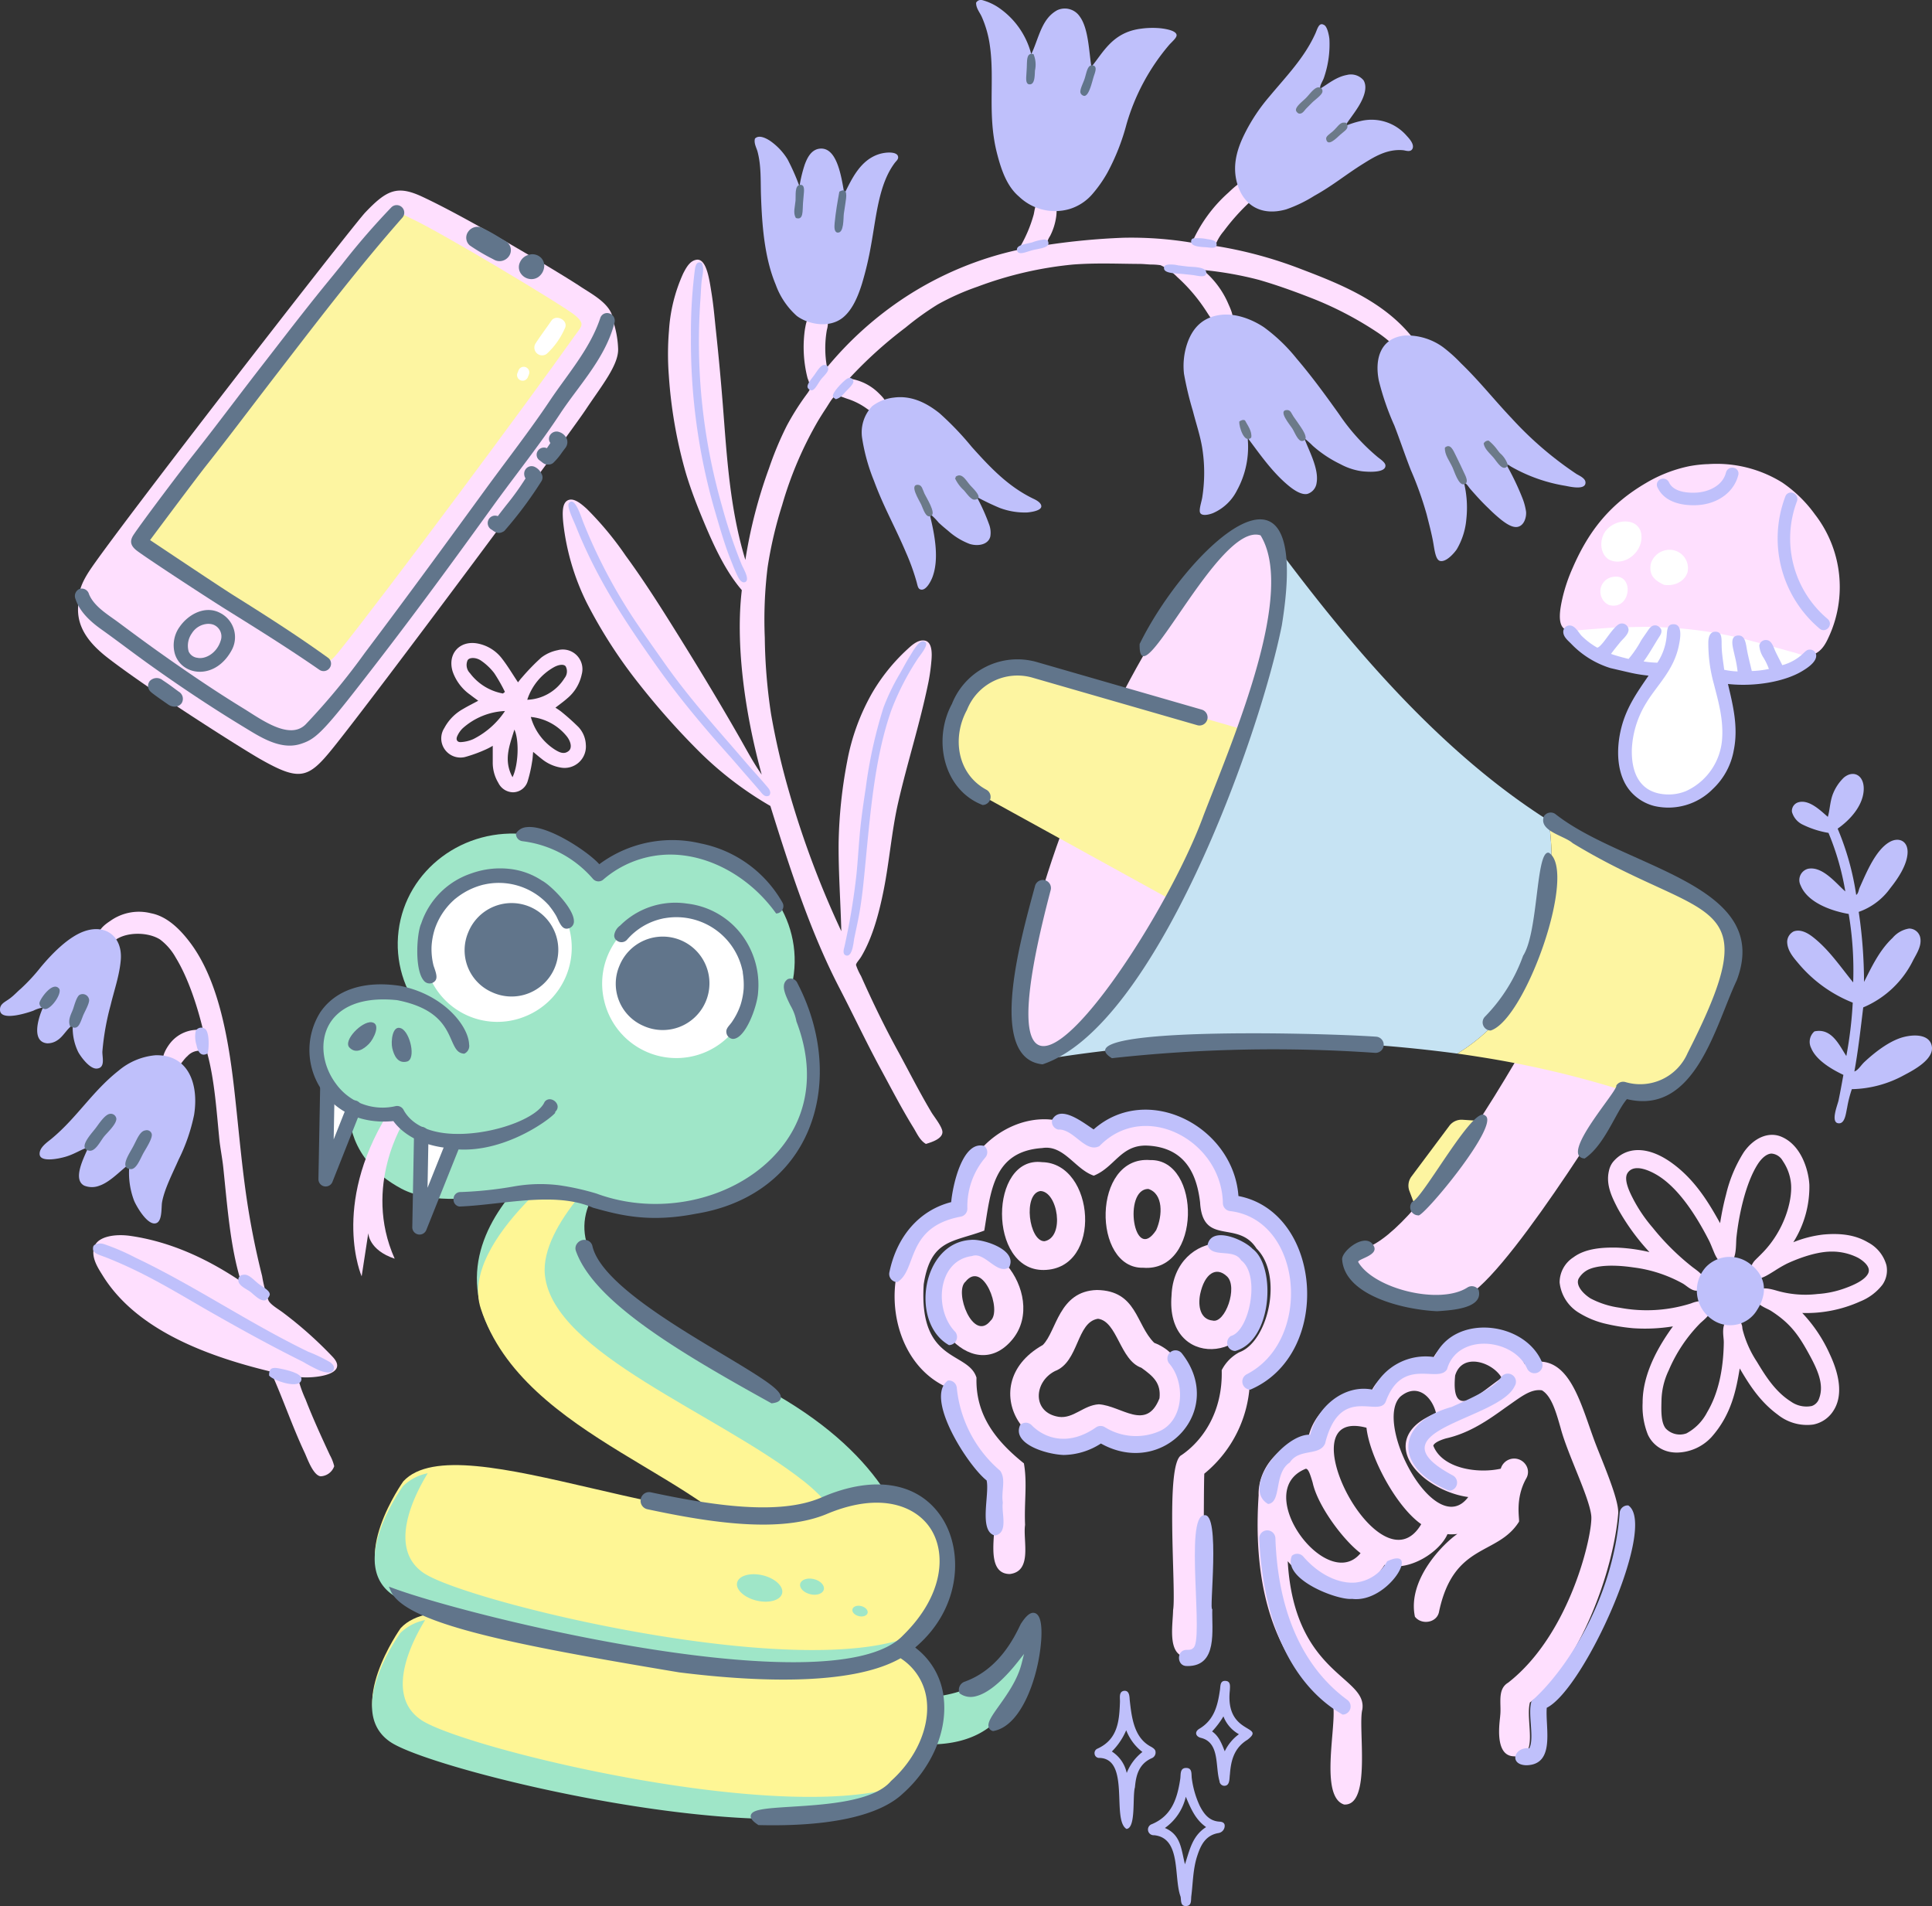 <?xml version="1.0" encoding="UTF-8"?> <svg xmlns="http://www.w3.org/2000/svg" xmlns:xlink="http://www.w3.org/1999/xlink" id="landing-help-animals" width="357.91" height="353.054" viewBox="0 0 357.91 353.054"><rect x="0" y="0" width="357.91" height="353.054" fill="#333333" stroke="none"/><defs><clipPath id="clip-path"><rect id="Rectangle_586" data-name="Rectangle 586" width="357.91" height="353.054" fill="none"></rect></clipPath></defs><g id="Group_756" data-name="Group 756" clip-path="url(#clip-path)"><path id="Path_4303" data-name="Path 4303" d="M108.28,209.781s-38.293,21.283-8.735,47.352c23.526,20.748,64.744,18.428,45.959,56.284s21.114-1.335,21.114-1.335,16.611-30.924-22.632-53.643c-25.2-14.588-49.9-27.715-26.061-45.346s-9.645-3.312-9.645-3.312" fill="#9fe6c8"></path><path id="Path_4304" data-name="Path 4304" d="M108.517,213.191S84.885,229.63,89.073,242.4c7.964,24.288,43.756,30.963,52.574,47.438,7.435,13.893,1.12,29.09.365,30.022s14.275.881,14.275.881,13.536-29.822-7.281-46.3C133,261.778,102.5,250.705,100.947,236.2c-1.013-9.46,13-21.479,13-21.479Z" fill="#fef695"></path><path id="Path_4305" data-name="Path 4305" d="M164.073,321.956s12.813,4,20.232-2.92c7.868-7.34,6.762-17.752,6.718-18.485-.133-2.2-2.366,8.852-12.034,12.326a24.478,24.478,0,0,1-17.569-.157Z" fill="#9fe6c8"></path><path id="Path_4306" data-name="Path 4306" d="M74.218,301.585s-10.551,14.82-1.8,20.706,79.649,22.978,94.722,8.834,4.654-33.957-15.657-25.172-66.937-15.591-77.268-4.368" fill="#fef695"></path><path id="Path_4307" data-name="Path 4307" d="M78.1,318.631c-6.927-4.569-1.8-14.561.651-18.548a9.074,9.074,0,0,0-4.579,2.39S63.639,316.928,72.4,322.715s79.664,22.725,94.711,8.958c.574-.53,1.091-1.057,1.6-1.589-20.861,8.87-82.485-6.1-90.615-11.453" fill="#9fe6c8"></path><path id="Path_4308" data-name="Path 4308" d="M74.713,274.386s-10.552,14.82-1.8,20.706,79.649,22.977,94.722,8.834,4.655-33.957-15.657-25.172-66.937-15.591-77.267-4.368" fill="#fef695"></path><path id="Path_4309" data-name="Path 4309" d="M144.9,295.1c-.275,1.29-2.375,1.921-4.685,1.386s-3.94-2.025-3.669-3.314c.281-1.308,2.378-1.92,4.676-1.4,2.308.534,3.959,2.024,3.678,3.332" fill="#9fe6c8"></path><path id="Path_4310" data-name="Path 4310" d="M152.624,294.4c-.172.784-1.287,1.189-2.5.9s-2.065-1.134-1.892-1.912,1.288-1.191,2.49-.908c1.213.267,2.066,1.134,1.9,1.915" fill="#9fe6c8"></path><path id="Path_4311" data-name="Path 4311" d="M160.734,298.743c-.115.521-.833.795-1.609.618s-1.324-.746-1.211-1.253c.1-.539.826-.806,1.607-.624s1.319.754,1.213,1.259" fill="#9fe6c8"></path><path id="Path_4312" data-name="Path 4312" d="M78.59,291.433c-6.928-4.569-1.8-14.561.65-18.548a9.074,9.074,0,0,0-4.579,2.39S64.133,289.73,72.9,295.517s79.664,22.725,94.711,8.958c.574-.53,1.091-1.057,1.6-1.589-20.861,8.87-82.485-6.1-90.614-11.453" fill="#9fe6c8"></path><path id="Path_4313" data-name="Path 4313" d="M64.754,206.111s-8.022-3.026-5.645-13.3c3.285-14.2,19.1-7.692,19.1-7.692s3.269-25.6,29-23.871c30.48,2.042,36.281,14.166,40.845,27.386,5.18,15.007-.5,30.925-20.13,34.772-15.953,3.127-19.917-4.587-33.033-2.445-5.8.946-14.842,2.259-20.557-.8-10.179-5.456-9.583-14.045-9.583-14.045" fill="#9fe6c8"></path><path id="Path_4314" data-name="Path 4314" d="M147.064,180.393c-1.414,11.325-12.112,19.314-23.893,17.842s-20.187-11.845-18.772-23.17,12.111-19.313,23.893-17.842,20.186,11.845,18.772,23.17" fill="#9fe6c8"></path><path id="Path_4315" data-name="Path 4315" d="M116.5,177.74c-1.414,11.325-12.112,19.314-23.893,17.842s-20.187-11.845-18.772-23.17S85.944,153.1,97.726,154.57s20.186,11.845,18.772,23.17" fill="#9fe6c8"></path><path id="Path_4316" data-name="Path 4316" d="M79.533,180.817a13.723,13.723,0,1,1,17.753,7.45,13.615,13.615,0,0,1-17.753-7.45" fill="#fff"></path><path id="Path_4317" data-name="Path 4317" d="M86.752,172.679a8.654,8.654,0,1,1,4.465,11.137,8.489,8.489,0,0,1-4.465-11.137" fill="#61758b"></path><path id="Path_4318" data-name="Path 4318" d="M121.81,168.988a13.723,13.723,0,1,1-9.84,16.549,13.615,13.615,0,0,1,9.84-16.549" fill="#fff"></path><path id="Path_4319" data-name="Path 4319" d="M114.753,178.89a8.654,8.654,0,1,1,4.465,11.137,8.489,8.489,0,0,1-4.465-11.137" fill="#61758b"></path><path id="Path_4320" data-name="Path 4320" d="M74.973,207.512s-7.895,12.114-1.857,25.633c-4.837-1.612-4.888-4.736-4.888-4.736l-1.23,8s-5.7-12.909,4.75-29.974c.041-.33,3.225,1.075,3.225,1.075" fill="#fedffe"></path><path id="Path_4321" data-name="Path 4321" d="M60.658,201.15l-.323,17.273L65.6,205.159" fill="#fff"></path><path id="Path_4322" data-name="Path 4322" d="M60.169,219.757c-.033,0-.066-.009-.1-.016a1.345,1.345,0,0,1-1.079-1.343l.324-17.273a1.343,1.343,0,0,1,2.686.05l-.185,9.873,2.535-6.384a1.344,1.344,0,1,1,2.5.991l-5.265,13.264a1.344,1.344,0,0,1-1.415.838" fill="#61758b"></path><path id="Path_4323" data-name="Path 4323" d="M78.044,210.055l-.323,17.273L84.1,211.4" fill="#fff"></path><path id="Path_4324" data-name="Path 4324" d="M77.555,228.662a.852.852,0,0,1-.1-.017,1.343,1.343,0,0,1-1.077-1.342L76.7,210.03a1.343,1.343,0,0,1,2.686.05l-.185,9.932L82.85,210.9a1.344,1.344,0,0,1,2.5,1l-6.377,15.932a1.344,1.344,0,0,1-1.413.834" fill="#61758b"></path><path id="Path_4325" data-name="Path 4325" d="M68.339,193.362c.911-.917,2.3-3.791.5-4.015s-5.347,3.41-4.1,4.69,2.689.242,3.6-.675" fill="#61758b"></path><path id="Path_4326" data-name="Path 4326" d="M72.673,194.174c-.3-1.258.016-4.434,1.668-3.686s2.78,5.7,1.048,6.142-2.419-1.2-2.716-2.456" fill="#61758b"></path><path id="Path_4327" data-name="Path 4327" d="M135.637,189.235c-.123.18-.269.359-.416.54-.4.482-.737.9-.66,1.449a1.342,1.342,0,0,0,1.171,1.209h.017c2.383.039,4.586-6.205,4.694-8.669a15.443,15.443,0,0,0-1.9-8.872l-.006-.009a14.777,14.777,0,0,0-11.142-7.5l-.234-.031a14.464,14.464,0,0,0-12.292,4.1,2.622,2.622,0,0,0-1.087,1.816,1.121,1.121,0,0,0,.458.926,1.383,1.383,0,0,0,1.919-.133,12.034,12.034,0,0,1,6.528-3.9l.346-.079,0,.012a12.525,12.525,0,0,1,14.488,9.566l.093.4-.029.007.032.152-.01,0a14,14,0,0,1,.159,2.922,13.144,13.144,0,0,1-.562,2.94,12.549,12.549,0,0,1-1.571,3.151" fill="#61758b"></path><path id="Path_4328" data-name="Path 4328" d="M192.873,304.018c.228-3.1-.146-4.919-1.148-5.229-.755-.252-1.591.393-2.632,2.032-1.191,2.482-4.033,8.39-10.4,10.677a1.605,1.605,0,0,0-.966,2.048l.037.105.094.065a3.45,3.45,0,0,0,2.8.5c2.978-.64,6.219-4.276,7.885-6.387l1.165-1.476-.464,1.823c-.76,2.988-2.642,5.634-4.156,7.76-1.277,1.795-2.2,3.093-1.939,3.969a1.058,1.058,0,0,0,.7.7l.092.038.1-.017c5.313-.939,8.359-10.275,8.825-16.6" fill="#61758b"></path><path id="Path_4329" data-name="Path 4329" d="M169.91,305.46l-.362-.3.353-.31c8.118-7.136,8.505-17.424,4.747-23.483-4.221-6.8-12.637-8.293-22.5-3.984-7.861,3.4-20.349,1.426-31.528-.957a1.558,1.558,0,0,0-1.2.187,1.629,1.629,0,0,0-.717,1.038,1.6,1.6,0,0,0,1.231,1.9c11.678,2.495,24.79,4.536,33.474.777,9.948-4.079,16.308-1.251,18.945,2.755,2.959,4.492,2.551,12.356-5.031,19.8-12.4,13.154-79.43-3.153-94.519-8.715l-.766-.283.324.75c2.662,6.163,23.257,10.064,52.06,14.9l1.406.235h.01c13.492,1.685,31.5,2.615,40.783-2.5l.219-.122.205.144a10.661,10.661,0,0,1,4.659,7.862c.486,4.968-2.042,10.6-6.6,14.7l-.055.056c-3.219,3.792-12.029,4.345-18.462,4.747-4.857.3-7.2.5-7.486,1.554-.144.536.267,1.089,1.331,1.792l.083.056.1,0c13.06.313,22.277-1.711,26.655-5.852,5.3-4.724,8.2-11.416,7.583-17.473a13.392,13.392,0,0,0-4.942-9.274" fill="#61758b"></path><path id="Path_4330" data-name="Path 4330" d="M133.891,250.865c-9.6-5.74-22.748-13.6-24.161-20.136l-.027-.093a1.476,1.476,0,0,0-1.155-.958c-.034-.007-.067-.012-.1-.016a1.678,1.678,0,0,0-1.514.64,1.466,1.466,0,0,0-.215,1.494c3.381,9.353,19.01,18.622,36.11,28.085l.1.055.113-.014c.619-.077,1.457-.257,1.6-.929.292-1.381-2.716-3.325-10.75-8.128" fill="#61758b"></path><path id="Path_4331" data-name="Path 4331" d="M96.772,155.811a20.518,20.518,0,0,1,13.071,6.976,1.357,1.357,0,0,0,1.884.163,19,19,0,0,1,14.9-4.5l.109.014c6.492.845,12.85,4.855,17.044,10.738a1.327,1.327,0,0,0,1.108-.616,1.3,1.3,0,0,0,.066-1.4,22.431,22.431,0,0,0-15.128-10.953,22.665,22.665,0,0,0-18.516,3.632l-.283.213-.246-.256c-2.149-2.247-9.372-7.067-13.219-6.611a2.51,2.51,0,0,0-1.971,1.169,1.352,1.352,0,0,0,1.18,1.428" fill="#61758b"></path><path id="Path_4332" data-name="Path 4332" d="M80.057,182.077c1.113-.493.889-1.411.382-2.862l-.119-.343a12.549,12.549,0,0,1-.371-3.6,13.271,13.271,0,0,1,.587-3.159,12.681,12.681,0,0,1,3.494-5.359l.32-.292.008.011a13.277,13.277,0,0,1,5.2-2.61l.052-.007a12.419,12.419,0,0,1,11.875,3.626l.242.251-.012.013a14.523,14.523,0,0,1,1.337,1.927c.087.173.158.323.23.478.64,1.374,1.114,2.179,2.229,1.751a1.31,1.31,0,0,0,.809-1.237c.044-2.372-4.241-6.654-5.871-7.525l-.035-.02a13.515,13.515,0,0,0-5.888-2.162,15.768,15.768,0,0,0-7.214.822,14.678,14.678,0,0,0-9.287,9.3c-.808,1.677-1.273,8.473.466,10.531a1.36,1.36,0,0,0,1.567.464" fill="#61758b"></path><path id="Path_4333" data-name="Path 4333" d="M82.593,212.614c9.651,1.912,19.313-5.246,20.282-6.509l-.065-.084.2-.247a1.157,1.157,0,0,0,.209-1.211A1.59,1.59,0,0,0,102,203.62h-.008a1.162,1.162,0,0,0-1.119.507c-1.164,2.728-8.014,5.51-14.612,5.87-5.634.311-9.693-1.223-11.446-4.311a1.368,1.368,0,0,0-1.48-.813,10.645,10.645,0,0,1-11.141-4.19c-2.516-3.4-3-7.8-1.21-10.938,1.162-2.039,4.342-5.333,12.587-4.489,7.454,1.462,8.975,4.917,10.086,7.44.684,1.555,1.11,2.393,2.346,2.475a1.566,1.566,0,0,0,.9-1.725c-.126-3.44-4.77-9.283-12.84-10.846-6.676-1-11.939.761-14.752,4.937a13.144,13.144,0,0,0-.1,13.748c2.69,4.566,7.589,6.9,13.442,6.389l.22-.018.133.175c1.129,1.48,3.873,4.069,9.555,4.779h0Z" fill="#61758b"></path><path id="Path_4334" data-name="Path 4334" d="M143.08,214.433c-7.956,8.066-21.357,10.8-32.58,6.646a47.07,47.07,0,0,0-6.943-1.542,28.013,28.013,0,0,0-8.135.183A71,71,0,0,1,85.308,220.8a1.249,1.249,0,0,0-1.281,1.265,1.265,1.265,0,0,0,1.1,1.419h0c2.24-.09,4.547-.346,6.988-.618,6.205-.689,12.621-1.4,17.746.836,4.777,1.325,10.249,2.845,19.071,1.114,9.215-1.484,16.344-6.4,20.086-13.85,4.224-8.4,3.737-19.2-1.3-28.875a1.362,1.362,0,0,0-1.79-.722c-1.32.919-.625,2.6.509,4.879a8.953,8.953,0,0,1,1.105,2.957c3.688,9.608,2.1,18.563-4.462,25.222" fill="#61758b"></path><path id="Path_4335" data-name="Path 4335" d="M55.144,255.006a23.311,23.311,0,0,0,1.469,4.215c1.3,3.368,2.879,6.815,4.5,10.306a8.055,8.055,0,0,1,.8,2.053,2.784,2.784,0,0,1-2.521,1.871c-1.392-.176-2.474-3.354-2.942-4.35-2.353-5.009-4.066-10.156-6.292-15.045-12.945-3.124-25.176-8.165-31.146-17.814-.849-1.372-2.3-3.5-1.48-5.454.745-1.788,3.836-2.266,6.6-1.87,8.273,1.186,15.251,4.906,20.5,8.43-1.975-6.409-2.5-13.747-3.267-21.076-.188-1.795-.57-3.61-.745-5.387-.536-5.475-.894-10.953-2.255-15.913a3,3,0,0,0-3.647.656c-.856.7-1.575,2.3-2.566,2.363a2.058,2.058,0,0,1-1.961-1.54c-.13-1.066.739-2.5,1.418-3.334a6.514,6.514,0,0,1,6.022-2.293c-1.051-4.365-2.733-9.623-5.077-13.451a10.748,10.748,0,0,0-2.909-3.358c-2.319-1.467-6.537-1.439-8.564.33-1.217-.392-2,.634-2.832-.136-.516-1.714,1.087-2.911,2.188-3.634a9.115,9.115,0,0,1,7.549-1.412c3.139.6,5.567,3.238,7.178,5.357,5.123,6.734,7.055,17.061,8.182,26.844.77,6.677,1.34,13.726,2.331,20.5a145.408,145.408,0,0,0,2.881,14.487,25.079,25.079,0,0,0,1.191,4.561c.455.837,1.9,1.6,2.875,2.366a73.085,73.085,0,0,1,9.006,8.052c3.381,3.592-4.5,4.09-6.492,3.68" fill="#fedffe" fill-rule="evenodd"></path><path id="Path_4336" data-name="Path 4336" d="M13.485,189.852c-1.075.673-1.741,2.129-2.856,2.831a3.2,3.2,0,0,1-1.907.567c-2.851-.286-1.779-4.39-.755-6.624a6.036,6.036,0,0,0-1.785.579c-.8.3-6.014,2.067-6.177-.07-.09-1.176.9-1.51,1.808-2.184.8-.594,1.356-1.232,2.019-1.795a34.644,34.644,0,0,0,3.7-3.99c1.985-2.384,5.236-5.825,8.412-6.775,3.949-1.182,6.762,1.346,6.431,5.411-.233,2.848-1.228,5.642-1.878,8.362a47.639,47.639,0,0,0-1.533,8.642c-.017,1.1.575,3-1.027,3.122-1.3.1-2.937-2.141-3.433-3.035a10.155,10.155,0,0,1-1.023-5.041" fill="#bfc0fb" fill-rule="evenodd"></path><path id="Path_4337" data-name="Path 4337" d="M23.975,215.794c-.277-.062-.786.421-1.182.757-1.169.994-2.754,2.515-4.362,3.064a3.817,3.817,0,0,1-2.843-.012c-2.254-1.2.092-5.4.773-7.1-1.287.376-2.422,1.206-4.115,1.726-1.159.357-4.828,1.172-4.906-.448-.06-1.246,1.412-2.2,2.242-2.887,4.728-3.935,7.487-8.712,12.406-12.594a12.272,12.272,0,0,1,6.815-2.84c6.029-.161,8.08,5.238,7.153,11.043a33.648,33.648,0,0,1-2.859,8.273c-1.152,2.615-2.628,5.454-3.071,7.881-.186,1.023.116,3.864-1.351,3.958-1.525.1-3.38-3.16-3.822-4.183a14.466,14.466,0,0,1-.878-6.635" fill="#bfc0fb" fill-rule="evenodd"></path><path id="Path_4338" data-name="Path 4338" d="M11,183.193c.424,1.026-1.621,3.835-2.69,3.712A1.166,1.166,0,0,1,7.3,185.823c0-.642,2.5-4.308,3.7-2.63" fill="#61758b" fill-rule="evenodd"></path><path id="Path_4339" data-name="Path 4339" d="M12.972,190.052c-.436-1.126.2-2.2.526-3.044.209-.544.655-2.379,1.239-2.731a1.21,1.21,0,0,1,1.773.9c.068.725-.86,2.268-1.139,2.989-.622,1.6-.931,2.778-2.4,1.883" fill="#61758b" fill-rule="evenodd"></path><path id="Path_4340" data-name="Path 4340" d="M38.483,195.106c-1.205.722-1.838-.255-2.085-1.551a5.158,5.158,0,0,1-.132-2.609,1.164,1.164,0,0,1,1.762-.334c.765.648.711,3.337.455,4.494" fill="#bfc0fb" fill-rule="evenodd"></path><path id="Path_4341" data-name="Path 4341" d="M20.39,206.313a1.038,1.038,0,0,1,1.159.848c.107,1.024-1.74,2.682-2.288,3.378-.75.952-1.637,2.877-2.834,2.585-1.987-.485.425-3.045,1.24-4.092.587-.753,1.752-2.631,2.723-2.719" fill="#61758b" fill-rule="evenodd"></path><path id="Path_4342" data-name="Path 4342" d="M26.912,209.384a.946.946,0,0,1,1.181.6c.28.774-1.129,2.861-1.574,3.69-.633,1.182-1.292,2.991-2.365,2.876-2.036-.216-.235-2.784.5-4.159.7-1.3,1.247-2.872,2.254-3.009" fill="#61758b" fill-rule="evenodd"></path><path id="Path_4343" data-name="Path 4343" d="M18.192,230.354a2.4,2.4,0,0,1,1.1.1,41.437,41.437,0,0,1,5.83,2.512c10.827,5.136,20.768,11.969,31.927,17.39a29.392,29.392,0,0,1,4.147,1.987c.368.309.808.653.624,1.294-.3,1.029-2.04.463-2.855.11a31.333,31.333,0,0,1-2.831-1.5c-5.9-2.932-11.139-5.83-16.622-8.94-6.591-3.74-12.123-7.318-19.709-10.337-1.38-.549-2.558-.782-2.575-1.6-.013-.639.166-.845.96-1.025" fill="#bfc0fb" fill-rule="evenodd"></path><path id="Path_4344" data-name="Path 4344" d="M44.995,236.144c1.068-.271,1.957.949,3.054,1.763.813.6,1.977,1.17,1.928,1.908a1.666,1.666,0,0,1-.836,1.036c-.991.2-2.11-1.09-2.82-1.617-.6-.446-2.152-1.094-2.163-2.054a.9.9,0,0,1,.837-1.036" fill="#bfc0fb" fill-rule="evenodd"></path><path id="Path_4345" data-name="Path 4345" d="M49.847,254.769c-.014-1.166.409-1.573,1.729-1.326,1.549.289,4.319.911,4.269,2-.1,2.114-5.472.18-6-.672" fill="#bfc0fb" fill-rule="evenodd"></path><path id="Path_4346" data-name="Path 4346" d="M340.429,153.482a50.5,50.5,0,0,1,3.439,12.288c.43-.308.427-.891.648-1.377,1.193-2.633,2.884-6.86,5.465-8.392,1.744-1.036,3.539-.265,3.4,2.052-.127,2.151-1.67,4.554-3.195,6.452a12.075,12.075,0,0,1-5.85,4.4,89.126,89.126,0,0,1,.981,12.976c1.332-2.588,2.772-5.79,5.288-8.153a5.084,5.084,0,0,1,3.048-1.736,2.114,2.114,0,0,1,2.039,1.509c.418,1.58-.584,3.052-1.269,4.351a18.147,18.147,0,0,1-9.254,8.745c-.484,4-.941,8.029-1.638,11.874.743-.271,1.173-1.123,1.868-1.772,1.718-1.606,4.544-3.9,7.208-4.6,2.327-.61,4.965-.387,5.279,1.771.343,2.349-3.3,4.306-5.084,5.241a20.957,20.957,0,0,1-9.742,2.632,21.7,21.7,0,0,0-.872,3.438c-.214.884-.356,2.883-1.488,2.889-1.716.011-.278-3.407-.1-4.252.372-1.8.608-3.147.894-4.721-1.91-.91-5.009-2.607-5.972-4.974a2.559,2.559,0,0,1,.606-3.079c3.209-.7,4.617,2.588,5.91,4.557a74.063,74.063,0,0,0,1.188-9.886,25.3,25.3,0,0,1-10.046-7.245c-.939-1.119-2.086-2.385-2.1-4.06a2.208,2.208,0,0,1,1.211-1.888c1.4-.5,2.809.451,3.694,1.154,2.888,2.295,5,5.435,7.322,8.293a62.678,62.678,0,0,0-.831-12.679c-3.218-.555-7.626-2.112-8.9-5.283a2.16,2.16,0,0,1,1.353-3.083c2.713-.559,5.266,2.774,6.922,4.192a49.007,49.007,0,0,0-3.116-10.843,17.271,17.271,0,0,1-4.935-1.608,3.723,3.723,0,0,1-1.835-2.286,1.667,1.667,0,0,1,1.226-1.784c2.026-.562,4.219,1.69,5.42,2.709.358-1.161.393-2.72.883-4.079a8.524,8.524,0,0,1,2.083-3.192c1.818-1.516,3.879-.409,3.673,2.437-.213,2.924-2.637,5.5-4.819,7.016" fill="#bfc0fb" fill-rule="evenodd"></path><path id="Path_4347" data-name="Path 4347" d="M318.486,125.689c.294,3.64,2.156,6.454,1.858,10.915a15.549,15.549,0,0,1-2.477,7.045,9.732,9.732,0,0,1-3.251,2.786,11.767,11.767,0,0,1-4.335,1.7,9.042,9.042,0,0,1-7.509-2.709,7.922,7.922,0,0,1-1.859-4.722,18.826,18.826,0,0,1,.7-5.342,20.835,20.835,0,0,1,1.47-4.567c1.427-2.843,3.719-4.846,4.955-7.044-3.07-.46-6.046-.508-8.67-1.316a18.221,18.221,0,0,1-6.581-3.406,2.733,2.733,0,0,1-.928-1.239,1.152,1.152,0,0,1-1.085-1.084c-.086-1.708,3.29-1.746,5.032-1.857a64.991,64.991,0,0,1,10.838.464c3.329.345,6.729.661,10.3,1.006a89.62,89.62,0,0,1,9.521,1.781c1.421.289,3.1.652,4.568,1.083,1.5.439,3.279,1.018,3.328,2.245.047,1.142-1.568,2.15-2.477,2.555a20.988,20.988,0,0,1-3.87,1.161c-2.9.716-6.251.332-9.522.542" fill="#fff" fill-rule="evenodd"></path><path id="Path_4348" data-name="Path 4348" d="M316.318,85.977a23.04,23.04,0,0,1,13.857,3.406,24.411,24.411,0,0,1,6.038,5.883,21.981,21.981,0,0,1,2.477,22.914c-.653,1.424-1.527,2.81-3.251,3.174a6.188,6.188,0,0,1-2.709-.387c-2.409-.658-5.276-1.473-7.664-2.09A76.472,76.472,0,0,0,302,116.167c-1.05.037-2.107,0-3.174.078-1.989.145-3.9.281-6.038.464a6.253,6.253,0,0,1-2.864-.154c-1.5-.848-.894-3.916-.465-5.807a30.719,30.719,0,0,1,1.859-5.5c3.053-7.055,7.039-11.942,13.624-15.792a26.008,26.008,0,0,1,7.973-3.1,23.3,23.3,0,0,1,3.406-.387" fill="#fedffe" fill-rule="evenodd"></path><path id="Path_4349" data-name="Path 4349" d="M298.359,123.754a17.032,17.032,0,0,1-7.276-4.49c-.545-.574-1.592-1.335-1.471-2.4a1.166,1.166,0,0,1,1.161-1.007c1.046-.011,1.651,1.324,2.245,1.936a14.011,14.011,0,0,0,2.864,2.167c.346-.04.754-.544,1.084-.929.765-.893,2.108-3.077,3.1-3.483a1.242,1.242,0,0,1,1.626,1.006c.078.916-1.1,1.84-1.548,2.4-.675.833-1.159,1.427-1.7,2.167,1.033.362,2.134.654,3.252.929a19.6,19.6,0,0,0,2.323-3.406c.287-.453.753-1.1,1.16-1.7.462-.685.858-1.24,1.7-1.084a1.448,1.448,0,0,1,.851.7c.226.642-.209,1.167-.542,1.7-.873,1.4-1.849,3.125-2.709,4.257a19.785,19.785,0,0,0,2.555.233,10.679,10.679,0,0,0,1.7-4.722c.138-1.212.008-2.477,1.394-2.4,1.682.093,1.109,2.9.851,4.1-.97,4.522-4.079,7.254-6.038,10.528a17.84,17.84,0,0,0-2.632,8.438c-.15,4.786,1.7,8.1,6.115,8.437a8.475,8.475,0,0,0,3.949-.619,11.486,11.486,0,0,0,6.657-9.676c.257-3.758-.751-7.075-1.548-10.219a28.058,28.058,0,0,1-1.007-7.818c.058-1.055.443-1.727,1.162-1.781,1.525-.114,1.251,1.406,1.315,2.942.061,1.435.324,2.957.465,4.1a14.322,14.322,0,0,0,2.478.31,21.648,21.648,0,0,0-.543-2.942c-.269-1.361-1.083-3.616.62-3.716,1.358-.08,1.444,1.515,1.7,2.864.253,1.317.6,2.585.852,3.716a17.793,17.793,0,0,0,3.173-.387,11.554,11.554,0,0,0-1.006-2.09,4.741,4.741,0,0,1-.774-2.245,1.221,1.221,0,0,1,1.394-1.007c.944.1,1.243,1.373,1.625,2.168.452.941.853,1.673,1.239,2.477a8.923,8.923,0,0,0,3.947-2.245c.436-.388.682-.724,1.394-.619a1.153,1.153,0,0,1,.929.929c.195,1.331-1.764,2.54-2.555,3.019-3.326,2.016-8.923,2.94-13.779,2.4.88,3.763,1.961,7.911,1.083,12.232a12.912,12.912,0,0,1-3.87,7.2,11.567,11.567,0,0,1-10.837,3.174,8.657,8.657,0,0,1-4.49-2.787c-2.49-2.948-2.685-7.652-1.626-11.766.992-3.857,3.012-6.646,5.031-9.6a27.621,27.621,0,0,1-3.018-.464c-.319-.061-4.026-.929-4.026-.929" fill="#bfc0fb" fill-rule="evenodd"></path><path id="Path_4350" data-name="Path 4350" d="M338.586,114.655a19.471,19.471,0,0,1-5.693-21.811,1.184,1.184,0,0,0-.708-1.533,1.091,1.091,0,0,0-1.44.638h0a21.858,21.858,0,0,0,6.357,24.5,1.088,1.088,0,0,0,1.1.208,1.239,1.239,0,0,0,.78-.934,1.111,1.111,0,0,0-.4-1.065" fill="#bfc0fb"></path><path id="Path_4351" data-name="Path 4351" d="M321.215,86.66a1.206,1.206,0,0,0-1.473.866c-.607,2.448-3.185,3.521-5.207,3.7-1.014.087-4.385.21-5.349-1.882a1.182,1.182,0,0,0-1.588-.567,1.089,1.089,0,0,0-.552,1.477h0c1.329,2.887,4.712,3.331,6.664,3.331.436,0,.8-.022,1.054-.044,3.653-.316,6.5-2.494,7.258-5.55a1.063,1.063,0,0,0-.807-1.328" fill="#bfc0fb"></path><path id="Path_4352" data-name="Path 4352" d="M312.657,105.788a3.4,3.4,0,0,0-3.908-3.908,3.6,3.6,0,0,0-2.931,2.541c-.45,2.371,1.054,3.223,2.443,3.907,2.468.351,4.15-1.119,4.4-2.54" fill="#fff" fill-rule="evenodd"></path><path id="Path_4353" data-name="Path 4353" d="M297.4,98.418c-1.336,1.9-.834,4.771,1.108,5.419,2.832.946,6-1.857,5.542-4.926-.25-1.7-1.837-2.652-3.941-2.217a4.677,4.677,0,0,0-2.709,1.724" fill="#fff" fill-rule="evenodd"></path><path id="Path_4354" data-name="Path 4354" d="M296.493,109.856a2.705,2.705,0,0,0,1.6,2.217c4.158,1.1,4.8-6.178.493-5.173a2.706,2.706,0,0,0-2.094,2.956" fill="#fff" fill-rule="evenodd"></path><path id="Path_4355" data-name="Path 4355" d="M88.6,129.8c-.552-.41-1.021-.743-1.475-1.1a8.777,8.777,0,0,1-3.266-4.31c-1.024-3.31,1.344-5.884,4.744-5.171a7.4,7.4,0,0,1,4.415,2.8c1.048,1.353,1.924,2.838,2.944,4.367.219-.271.45-.6.721-.885a40.167,40.167,0,0,1,3.579-3.691,7.31,7.31,0,0,1,3.052-1.377,3.635,3.635,0,0,1,4.452,4.481,7.9,7.9,0,0,1-2.722,4.477c-.638.566-1.34,1.061-2.149,1.694a11.4,11.4,0,0,1,1.064.723,41.216,41.216,0,0,1,3.234,2.892,5.1,5.1,0,0,1,1.334,3.232,3.958,3.958,0,0,1-4.658,4.242,7.537,7.537,0,0,1-3.494-1.59c-.466-.357-.91-.742-1.608-1.316-.078.762-.092,1.317-.2,1.853a25.522,25.522,0,0,1-.82,3.6,2.868,2.868,0,0,1-2.678,2.031,3.074,3.074,0,0,1-2.739-1.726,7.24,7.24,0,0,1-1.048-3.852c0-.963,0-1.926,0-3.031a11.986,11.986,0,0,1-1.232.652,25.85,25.85,0,0,1-3.914,1.427,3.569,3.569,0,0,1-3.736-1.4,3.531,3.531,0,0,1-.088-3.97,8.727,8.727,0,0,1,3.468-3.529c.866-.519,1.776-.966,2.819-1.527m9.735,3a10.5,10.5,0,0,0,4.512,6.087c.778.464,1.648.935,2.524.2.588-.5.46-1.588-.325-2.635a9.762,9.762,0,0,0-6.711-3.648m-.659-3.185a8.494,8.494,0,0,0,6.912-4.017,1.979,1.979,0,0,0,.23-2.13c-.279-.476-1.23-.43-2.237.135a10.714,10.714,0,0,0-4.905,6.012M93.548,131.7a12.567,12.567,0,0,0-7.85,3.213,4.708,4.708,0,0,0-.991,1.445c-.295.635-.015,1.139.667,1.1a6.619,6.619,0,0,0,2.307-.556,15.248,15.248,0,0,0,5.867-5.2m-.377-3.243.369-.3a31.378,31.378,0,0,0-1.967-3.456,10.707,10.707,0,0,0-2.42-2.31c-.956-.678-2.216-.65-2.524-.1a2.146,2.146,0,0,0,.433,2.392,9.8,9.8,0,0,0,6.109,3.77m1.774,15.507c1.112-2.29,1.257-6.913.344-8.82-.869,2.9-2.077,5.621-.344,8.82" fill="#fedffe"></path><path id="Path_4356" data-name="Path 4356" d="M226.875,338.288a1.36,1.36,0,0,1-1.152,1.243c-2.4.417-3.273,2.212-3.939,4.258-.788,2.42-.775,4.944-1.089,7.426-.091.726.114,1.767-.925,1.835-1.121.074-.932-1.023-1.06-1.726-1.334-3.609.192-10.885-4.907-11.392a1.054,1.054,0,0,1-.406-2.054c3.723-1.558,4.708-4.816,5.249-8.373.125-.819-.124-2.1,1.185-2.031,1.119.06.83,1.243.966,2.017a17.326,17.326,0,0,0,1.449,4.97c.792,1.559,1.768,2.848,3.706,2.96.591.034.978.288.923.867m-3.441.139c-1.91-1.353-2.756-3.227-3.76-5.622a9.774,9.774,0,0,1-3.871,5.788c3.008,1.265,3.016,4.009,3.716,6.717.893-2.7,1.355-5.252,3.915-6.883" fill="#bfc0fb"></path><path id="Path_4357" data-name="Path 4357" d="M214.059,324.423a1.131,1.131,0,0,1-.717,1.252c-2.326,1.05-2.9,3.1-3.087,5.373-.5,1.636.231,7.584-1.575,7.717-2.79-1.728.747-12.983-4.991-13.15a.854.854,0,0,1-.917-.8.883.883,0,0,1,.557-.926c3.77-1.735,4.022-5.156,4.147-8.636.031-.75-.264-1.959.8-2.069.968-.058.96,1.062,1.013,1.755.355,3.154.778,6.919,3.886,8.572.483.265.859.552.883.917m-5.323,3.966a9.145,9.145,0,0,1,2.9-3.88,9.331,9.331,0,0,1-3-4.027,12.566,12.566,0,0,1-2.659,3.94,6.274,6.274,0,0,1,2.752,3.967" fill="#bfc0fb"></path><path id="Path_4358" data-name="Path 4358" d="M226.8,330.781a.921.921,0,0,1-.886-.882c-.8-2.668.071-7.037-3.313-7.968-1.151-.237-1.365-1.156-.412-1.722,2.773-1.65,3.4-4.349,3.813-7.2.108-.736-.012-1.775,1.1-1.655.928.1.752,1.026.734,1.726-.925,8.363,6.852,6.4,3.255,9.173-2.461,1.513-3.054,3.807-3.243,6.389-.123.772.041,2.138-1.048,2.136m-.156-12.856a16.419,16.419,0,0,1-2.1,2.784c1.22.851,1.724,2.1,2.345,3.684a8.382,8.382,0,0,1,2.626-3.166,6.389,6.389,0,0,1-2.868-3.3" fill="#bfc0fb"></path><path id="Path_4359" data-name="Path 4359" d="M295.9,268.224c-3.024-7.51-4.921-18.492-13.42-15.527-3.553-7.064-15.089-7.67-17.6.346-4.668-1.666-10.085,1.43-11.379,6.06-5.548-2.034-10.57,2.743-11.274,7.961-5.049-.1-9.229,4.935-9.06,9.894-1.534,22.7,6.54,33.719,13.806,39.005.642,3.787-2.562,16.82,2.029,18.285,5.156.287,2.515-14.348,3.378-17.612.938-6.194-12.6-6.351-13.825-27.458,5.2,6.047,13.47,7.886,17.939.679,4.631,1.393,10.3-2.505,11.654-5.691a8.287,8.287,0,0,0,1.843-.041c-2.5,1.683-9.324,8.412-7.871,15.33,1.222,1.6,4.14,1.152,4.479-.981,2.743-12.8,10.808-10.249,14.8-16.611.143-.48-.782-4.2,1.321-7.981a2.358,2.358,0,0,0,.03-2.412,2.581,2.581,0,0,0-4.725.569c-4.28.96-10.853-.01-12.5-4.26.073-.342.731-.875,2.356-1.351,4.475-.993,8.109-3.61,11.03-5.713,2.71-1.865,4.606-3.511,6.741-3.188,1.766,1.062,2.588,3.934,3.457,6.972,1.265,4.819,5.265,12.671,5.673,16.21.381,2.918-3.677,21.841-15.4,30.974-2.081,1.234-1.2,4.023-1.466,6.115-.009.745-1.261,7.454,2.552,7.519,4.854.543,2.046-6.539,2.958-9.976,9.1-6.54,15.554-24.474,16.36-35.124.035-2.232-1.872-6.974-3.89-11.993m-35.437.43c.672,4.268,6.533,7.981,11.538,8.638-6.053,8.118-17.583-13.543-12.6-18.577,3-2.561,5.823-.238,6.64,3.047-5.423,2.138-5.845,5.191-5.578,6.892m-8.408,19.034c-6.2,7.571-20.44-11.521-10.146-15.635.471,0,.793.963,1.267,2.55.921,4.331,5.714,10.707,8.879,13.085m11.239-5.369c-7.616,12.966-25.535-21.969-10.145-17.863.589,5.373,5.482,14.608,10.145,17.863m6.28-27.533c1.3-4.354,6.965-2.5,8.629.437-3.714,2.459-9.485,8.491-8.629-.437" fill="#fedffe"></path><path id="Path_4360" data-name="Path 4360" d="M282.728,326.973c-3.23-.11-2.226-3.431.573-3.139,1.022-1.889-.356-6.5.432-8.752,5.913-5.181,15.1-18.409,16.314-34.853a1.494,1.494,0,0,1,1.609-1.382c5.457,3.736-8.184,34.052-15.114,37.479-.294,3.676,1.681,10.572-3.814,10.647m-34-9.383c-7.4-4.233-14.538-13.848-15.454-32.578a1.5,1.5,0,0,1,1.449-1.55,1.522,1.522,0,0,1,1.55,1.448c.585,17.174,7.576,25.776,13.338,29.967a1.51,1.51,0,0,1-.883,2.713m1.743-21.432c-2.7.289-13.006-3.644-11.14-7.99a1.5,1.5,0,0,1,2.116.158c2.764,3.213,6.436,5.052,9.609,4.81a7.541,7.541,0,0,0,5.919-3.943c6.442-3.041.272,7.8-6.5,6.965m31.25-14.6h0Zm-46.8-2.978c-5.067-2.935,3.068-13.126,7.812-12.829,1.208-5.13,6.273-9.453,11.6-8.339a10.8,10.8,0,0,1,11.4-6.04c3.532-8.034,16.487-6.749,19.846.774a1.5,1.5,0,1,1-2.679,1.347c-2.539-5.678-12.95-6.623-14.829.12-1.614,2.741-8.263-2.488-11.366,6.016-1.3,3.077-8.484-3.369-11.232,7.757-1.044,2.378-4.816.824-6.535,3.506-3.008,1.954-1.458,7.372-4.013,7.688" fill="#bfc0fb"></path><path id="Path_4361" data-name="Path 4361" d="M219.982,259.328c.419-3.831-1.333-8.76-6.158-10.6-3.429-3.381-3.187-9.675-10.625-9.786-7.1.214-7.446,7.662-10.021,10.19-13.527,7.617-1.78,25.025,10.634,16.363,6.067,3.686,15.457,2.113,16.17-6.171M214.8,259c-2.435,6.192-7.006,1.407-11.218,1.113-2.858.152-4.743,2.723-7.461,2.323-4.966-.8-4.624-6.477-.688-8.474,4.479-1.7,3.945-9.072,7.978-9.692,3.593.472,4.056,7.689,8.032,9.077,2.224,1.585,3.662,2.851,3.357,5.653" fill="#fedffe"></path><path id="Path_4362" data-name="Path 4362" d="M174.748,234.014c-6.652,8.276,5.257,23.438,12.882,13.991,6.653-8.275-5.257-23.436-12.882-13.991m4.113,3.385c3.278-4.086,6.827,5.359,4.654,7.224-3.222,4.1-6.837-5.362-4.654-7.224" fill="#fedffe"></path><path id="Path_4363" data-name="Path 4363" d="M193.357,235.236c11.023-.14,9.5-19.813-.318-19.974-9.792-1.181-10.075,20.089.318,19.974m-.627-14.627c3.228.07,4.6,8.561.768,9.3-2.889.037-4.03-8.779-.768-9.3" fill="#fedffe"></path><path id="Path_4364" data-name="Path 4364" d="M217.032,239.956c-1.179,13.769,15.759,12.634,16.2.266,1.181-13.769-15.758-12.632-16.2-.266m5.3-.238c.808-3.819,2.958-5.213,4.976-3.293,2.077,1.968-.357,8.773-2.663,8.177-2.241-.206-2.764-2.584-2.313-4.884" fill="#fedffe"></path><path id="Path_4365" data-name="Path 4365" d="M213.087,214.879c-10.831-.88-10.768,20.2-1.286,19.943,10.852.839,10.756-20.185,1.286-19.943m1.1,12.977c-4.165,6.369-6.184-7.613-1.462-7.634,2.775.874,2.685,4.891,1.462,7.634" fill="#fedffe"></path><path id="Path_4366" data-name="Path 4366" d="M228.039,222.711l-.076-.012c-.86-14.067-16.314-20.715-25.419-11.6-9.63-9.356-25.379.1-24.91,12.656-15.2,2.558-15.843,27.363-1.952,33.317a24.586,24.586,0,0,0,8.552,16.364c-.174,2.663.089,6.217-.026,9.353-.091,3.077-1.127,8.735,2.861,8.763,4.261-.513,2.4-6.234,2.829-9.1-.185-4.245.438-7.671-.217-11.4-5.04-4.044-8.986-8.822-8.783-15.869-1.52-4.965-10.731-2.58-9.776-17.318,1.313-8.348,5.388-7.735,11.218-9.924,1.187-7.081,1.547-14.676,10.741-15.293,4.017-.648,6.1,3.961,9.546,5.116,3.9-1.57,5-5.734,9.868-5.57,7.631.338,9.295,6.163,9.82,10.474.465,8.261,7.012,3.178,10.455,8.586,5.055,5.037,2.109,17.293-3.175,19.216a7.7,7.7,0,0,0-3.27,3.323c.221,7.941-3.726,13.21-7.452,15.734-3.116,1.56-.925,25.089-1.553,28.7-.059,2.964-1.108,8.3,2.468,8.74,4.665.079,2.832-6.175,3.222-9.075-.018-2.567-.034-22.513.09-24.925a22.965,22.965,0,0,0,8.448-17.2c13.274-6.795,11.736-31.107-3.509-33.06" fill="#fedffe"></path><path id="Path_4367" data-name="Path 4367" d="M197.042,269.5c-3.29-.12-9.621-2.08-8.056-5.546a1.5,1.5,0,0,1,2.122.024c2.455,2.509,6.871,3.94,11.92.417a1.5,1.5,0,0,1,1.638-.052,10.9,10.9,0,0,0,10.2.72c4.512-2.074,4.749-9.016,1.747-12.491a1.5,1.5,0,0,1,2.313-1.912c8.3,10.482-3.412,23.175-14.978,16.719a13.014,13.014,0,0,1-6.908,2.121" fill="#bfc0fb"></path><path id="Path_4368" data-name="Path 4368" d="M175.8,249.15c-7.245-4.072-5.126-19,4.1-19.493,2.1-.217,8.706,1.787,7.047,5.078-2.238,1.53-4.516-2.972-6.871-2.082-6.447.826-7.112,9.981-3.115,14.041a1.511,1.511,0,0,1-1.156,2.456" fill="#bfc0fb"></path><path id="Path_4369" data-name="Path 4369" d="M228.817,250.235a1.509,1.509,0,0,1-.791-2.775c3.443-.905,5.532-11.3,1.9-14.013-1.38-2.315-5.444-.314-6.22-2.836.707-3.614,6.708-1.007,8.322.7,4.393,3.228,3.729,17.035-3.21,18.929" fill="#bfc0fb"></path><path id="Path_4370" data-name="Path 4370" d="M184.282,284.413c-3.028-.812-.921-7.645-1.51-10.2-3.479-2.725-11.587-15.348-7.159-18.508a1.494,1.494,0,0,1,1.636,1.352,23.2,23.2,0,0,0,8.03,15.362c1.149,1.607.152,3.738.5,5.92-.314,1.888,1.133,5.658-1.5,6.076" fill="#bfc0fb"></path><path id="Path_4371" data-name="Path 4371" d="M166.23,237.48a1.505,1.505,0,0,1-1.472-1.8c1.383-6.753,5.621-11.531,11.454-13.016.247-2.942,2.065-11.541,6.142-10.39a1.5,1.5,0,0,1,.193,2.113,13.974,13.974,0,0,0-3.339,9.436,1.5,1.5,0,0,1-1.25,1.536c-10.25,1.936-8.012,9.907-11.728,12.122" fill="#bfc0fb"></path><path id="Path_4372" data-name="Path 4372" d="M231.623,257.4a1.508,1.508,0,0,1-.684-2.835c12.247-6.247,10.466-28.581-3.016-30.236a1.513,1.513,0,0,1-1.383-1.408c-.133-11.611-14.448-19.32-22.863-10.635-2.592,1.377-4.78-3.242-7.636-3.059a1.5,1.5,0,0,1-1.13-1.8c1.522-2.9,5.778.535,7.69,1.773,9.954-8.805,25.888-.553,26.826,12.337,15.573,3.006,17.5,29.318,2.2,35.86" fill="#bfc0fb"></path><path id="Path_4373" data-name="Path 4373" d="M219.948,308.594c-2.024.127-2.062-3.072-.061-3,.848.037,1.063-.245,1.147-.33,2.079-1.2-1.667-24.5,2.048-24.6,3.1-.589.842,18.2,1.5,17.348-.123,3.865,1.089,10.633-4.637,10.587" fill="#bfc0fb"></path><path id="Path_4374" data-name="Path 4374" d="M268.455,276.125c-10.112-4.16-10.186-12.535.46-15.519,3.508-1.553,7.875-3.486,9.163-5.49a1.5,1.5,0,0,1,2.523,1.623c-2.88,6.3-27.04,8.168-11.506,16.529a1.508,1.508,0,0,1-.64,2.857" fill="#bfc0fb"></path><path id="Path_4375" data-name="Path 4375" d="M141.1,143.465c-1.549-2.2-2.805-4.6-4.136-6.928-3.974-6.949-8.11-13.758-12.354-20.537-2.727-4.357-5.577-8.814-8.71-13.083a59.715,59.715,0,0,0-7.223-8.692c-.86-.772-2.169-1.927-3.235-1.648-1.323.345-1.284,2.308-1.1,4.235a44.231,44.231,0,0,0,4.386,14.9,90.824,90.824,0,0,0,9.7,15.016,138.891,138.891,0,0,0,11.268,12.651,64.443,64.443,0,0,0,13.016,9.906c3.775,12.138,7.541,23.6,12.814,33.757,2.6,5.015,5,10.129,7.65,15.005,1.991,3.67,3.885,7.341,6.03,10.81.664,1.075,1.179,2.358,2.32,3.029,1.244-.368,3.01-.983,3.062-2.157.042-.94-1.545-2.88-2.027-3.685-2.232-3.735-4.264-7.78-6.229-11.368-2.395-4.372-4.581-8.852-6.826-13.891a11.117,11.117,0,0,1-.924-2.032c-.01-.368.583-.923.964-1.561,2.145-3.589,3.367-8.3,4.2-12.542,1.011-5.143,1.468-10.811,2.6-15.8,1.713-7.55,4.039-14.608,5.667-22.568a36.97,36.97,0,0,0,.547-4.036c.093-1.121.165-3.327-1.239-3.589-1.3-.243-2.515.959-3.326,1.7a34.942,34.942,0,0,0-6.344,7.856,40.362,40.362,0,0,0-4.724,12.9,87.7,87.7,0,0,0-1.569,14.995c-.049,5.317.353,10.776.5,16.369a173.281,173.281,0,0,1-9.644-25.694,134.462,134.462,0,0,1-3.384-14.59,101.105,101.105,0,0,1-1.151-14.1A79.32,79.32,0,0,1,142.2,105.1,75.855,75.855,0,0,1,144.9,93.543a68.958,68.958,0,0,1,6.653-15.6c.43-.713.883-1.439,1.486-2.349.488-.737,1.218-2.069,1.684-2.219.618-.2,1.572.275,2.232.487a12.736,12.736,0,0,1,3.712,1.893c.54.358,1.435.958,1.888.9a2.125,2.125,0,0,0,1.57-1.939c-.078-.666-.805-1.36-1.317-1.867a9.552,9.552,0,0,0-5.5-2.725,79.227,79.227,0,0,1,10.457-9.458,52.854,52.854,0,0,1,5.96-4.28,45.858,45.858,0,0,1,7.357-3.283A68.921,68.921,0,0,1,198.763,49c4.285-.326,8.141-.141,12.35-.114.63,0,1.332.074,1.985.11a12.342,12.342,0,0,1,1.9.127,10.6,10.6,0,0,1,3.088,2.189,31.463,31.463,0,0,1,5.134,5.958c.6.871,1.784,2.957,2.5,3.077.593.1,2.31-.5,2.573-1.2s-.4-2.091-.763-2.917a16.584,16.584,0,0,0-4.674-6.221,65.657,65.657,0,0,1,10.354,1.827c3.148.908,6.292,2.031,9.359,3.224a64.4,64.4,0,0,1,12.875,6.692,22.465,22.465,0,0,1,1.923,1.487c.734.626,2.279,2.179,2.478.437.025-.218-.488-.578.032-.689.789.041.951,1.81,1.971,1.307s-.173-1.782-.646-2.344c-5.225-6.211-12.823-9.318-20.206-12.119a77.856,77.856,0,0,0-15.888-4.289,8.75,8.75,0,0,1,1.584-2.711,40.115,40.115,0,0,1,4.155-4.768c.646-.65,1.875-1.625,1.8-2.5-.072-.806-1.254-2.1-1.793-2.112-1.03-.014-2.791,1.778-3.373,2.306a26.811,26.811,0,0,0-6.669,9.2,68.185,68.185,0,0,0-12.731-.919,128.128,128.128,0,0,0-14.234,1.348,4.791,4.791,0,0,1,.686-1.675,11.144,11.144,0,0,0,1.138-3.644c.076-.634.164-1.794-.186-2.181-.4-.437-.68.034-1.2-.013-.064-.006-.206-.177-.295-.2-.51-.107-.946-.447-1.575-.193-.653.264-.733,1.435-.912,2.233a25.179,25.179,0,0,1-2.855,6.552,62.924,62.924,0,0,0-20.923,8.763,64.91,64.91,0,0,0-14.517,13.011,19.572,19.572,0,0,1-.033-6.9,5.306,5.306,0,0,0,.158-2.166c-.347-.787-2.394-.824-3.232-.369-.658.358-.807,1.449-.978,2.332a23.175,23.175,0,0,0,.482,9.119,9.951,9.951,0,0,1,.513,1.688c0,.467-.624,1.2-1.078,1.84a47.733,47.733,0,0,0-3.283,5.273,61.388,61.388,0,0,0-3.277,7.833,90.029,90.029,0,0,0-4.4,17.02c-2.9-9.525-3.427-19.232-4.157-28.513-.346-4.4-.761-8.97-1.3-13.988-.237-2.208-.412-4.462-.822-7-.377-2.335-.9-6.381-2.77-6.095-1.228.188-1.907,1.452-2.471,2.549a29.992,29.992,0,0,0-2.631,10.6,51.878,51.878,0,0,0-.027,8.283A85.962,85.962,0,0,0,127.051,87.6c.869,2.9,1.884,5.534,2.908,8.03,2.135,5.2,4.355,10.069,7.465,13.677-1.148,9.615.375,22.057,3.68,34.157" fill="#fedffe" fill-rule="evenodd"></path><path id="Path_4376" data-name="Path 4376" d="M180.827.5c-.022,1.028.675,1.785,1.04,2.6a19.794,19.794,0,0,1,1.507,5.327c.926,6.361-.486,12.819,1.3,19.877.855,3.385,1.938,6.287,4.121,8.125a9.628,9.628,0,0,0,9.339,2.289,9.107,9.107,0,0,0,4.29-2.833,24.145,24.145,0,0,0,2.713-3.877,40.815,40.815,0,0,0,3.553-9,39.54,39.54,0,0,1,7.868-14.651c.519-.605,1.5-1.372,1.406-1.906-.141-.809-2.031-1.1-2.89-1.207a15.708,15.708,0,0,0-3.739.075c-5.254.679-6.949,4.395-9.151,7.061-.46-2.92-.543-7.105-2.14-9.3a3.341,3.341,0,0,0-4.169-1.2,5.768,5.768,0,0,0-1.752,1.465c-1.5,1.835-2.1,4.753-3.083,6.683a14.9,14.9,0,0,0-6.107-8.661,10.077,10.077,0,0,0-3-1.354,1.016,1.016,0,0,0-1.1.479" fill="#bfc0fb" fill-rule="evenodd"></path><path id="Path_4377" data-name="Path 4377" d="M139.852,25.7c-.223.839.295,1.68.482,2.377.715,2.667.544,5.468.644,8.232.185,5.084.573,11.291,2.732,16.429a14.151,14.151,0,0,0,3.9,5.78c2.006,1.517,6.059,2.435,8.661.207,1.666-1.426,2.657-3.783,3.38-6.061a60.7,60.7,0,0,0,1.7-7.172c1-5.42,1.424-11.35,4.406-15.315.293-.389.75-.7.6-1.231-.249-.9-2.255-.792-3.5-.4-3.535,1.114-5.114,4.717-6.444,7.365-.553-3.311-1.384-8.768-4.6-8.37-1.568.194-2.293,1.764-2.732,2.943a25.112,25.112,0,0,0-.974,4.037,40.519,40.519,0,0,0-2.211-5.013,11.478,11.478,0,0,0-3.256-3.436c-.632-.411-2.061-1.214-2.806-.37" fill="#bfc0fb" fill-rule="evenodd"></path><path id="Path_4378" data-name="Path 4378" d="M249.2,23.336c.571-.973,1.593-2.2,2.435-3.566.773-1.25,1.852-3.389.972-4.89a3.041,3.041,0,0,0-3.1-.993c-2.011.365-3.6,1.758-4.947,2.539-.1-.611.461-1.315.7-2.019a18.927,18.927,0,0,0,1.015-7.2c-.092-.839-.443-2.411-1.04-2.605-.9-.528-1.2.819-1.554,1.595-2.052,4.541-5.385,7.91-8.548,11.717a33.252,33.252,0,0,0-4.575,6.9c-1.155,2.335-2.336,5.47-1.438,8.911,1.118,4.283,4.485,6.376,9.133,5.061a25.1,25.1,0,0,0,5.209-2.506c3.489-1.935,5.713-3.851,9.039-5.928,2.092-1.306,4.469-2.793,7.425-2.529.447.041,1.39.438,1.737-.266.4-.814-.581-1.881-1.088-2.425a8.6,8.6,0,0,0-8.487-2.718,16.756,16.756,0,0,0-2.885.926" fill="#bfc0fb" fill-rule="evenodd"></path><path id="Path_4379" data-name="Path 4379" d="M231.125,81.1c2.295,3.069,4.608,6.411,7.6,8.871.853.7,2.3,1.751,3.465,1.517a2.447,2.447,0,0,0,1.717-2.055c.463-2.643-1.495-6.061-2.268-8.245a16.472,16.472,0,0,1,1.562,1.391,22.353,22.353,0,0,0,5.126,3.4,11.708,11.708,0,0,0,4.022,1.318c1.137.121,4.318.323,4.311-1.044,0-.567-.825-1.107-1.431-1.586a38.03,38.03,0,0,1-7.155-7.938c-2.5-3.5-5.006-6.953-7.9-10.346a31.62,31.62,0,0,0-6.034-5.775c-2.106-1.4-5.256-2.724-8.3-2.243-3.52.556-5.151,2.927-5.973,5.477a13.017,13.017,0,0,0-.528,5.4,61.458,61.458,0,0,0,1.658,6.919c.562,2.225,1.322,4.432,1.706,6.737a29.262,29.262,0,0,1,.008,9.3c-.139.809-.654,2.27-.37,2.806.325.616,1.582.354,2.394.028a8.969,8.969,0,0,0,4.435-4.228,16.725,16.725,0,0,0,1.96-9.7" fill="#bfc0fb" fill-rule="evenodd"></path><path id="Path_4380" data-name="Path 4380" d="M172.178,95.1a12.047,12.047,0,0,1,1.71,1.7c.539.514,1.168,1.037,1.759,1.521a12.858,12.858,0,0,0,3.992,2.433c1.586.487,3.449.119,3.818-1.371a4.325,4.325,0,0,0-.169-2.1,36.506,36.506,0,0,0-2.343-5.243,46.284,46.284,0,0,0,4.254,2.04,13.161,13.161,0,0,0,5.12.84c1.056-.1,2.568-.4,2.588-1.122.022-.789-1.331-1.351-1.578-1.472-4.533-2.22-7.761-5.587-11.326-9.567a55.088,55.088,0,0,0-5.953-6.218c-2.236-1.784-5.07-3.342-8.438-2.9a8.094,8.094,0,0,0-4.031,1.585,7.035,7.035,0,0,0-1.855,6.008,35.187,35.187,0,0,0,2.185,7.835c1.812,4.9,3.818,8.316,5.939,13.3a40.8,40.8,0,0,1,1.949,5.407c.225.85.28,1.38.89,1.441.912.092,1.77-1.542,2.077-2.383,1.162-3.184.542-7.343-.588-11.743" fill="#bfc0fb" fill-rule="evenodd"></path><path id="Path_4381" data-name="Path 4381" d="M271.2,89.366c.551.222.816.79,1.184,1.211,1.041,1.189,2.141,2.42,3.372,3.583a29.313,29.313,0,0,0,2.4,2.159c.775.592,1.985,1.472,2.989,1.272,1.2-.239,1.644-1.752,1.567-2.793a11.1,11.1,0,0,0-.7-2.589,48.846,48.846,0,0,0-2.952-6.144c.311-.094.593.2.837.343a30.021,30.021,0,0,0,10.113,3.582c.9.171,3.8.857,3.706-.665-.046-.774-1.211-1.247-1.677-1.538A65.241,65.241,0,0,1,280.061,77.5c-3.214-3.377-6.029-6.957-9.408-10.211a27.551,27.551,0,0,0-3.337-2.993,11.324,11.324,0,0,0-7.092-2.147c-4.418.455-5.6,4.215-4.8,8.312a49.073,49.073,0,0,0,2.892,8.374c1.022,2.637,1.895,5.28,3.022,8.177a64.222,64.222,0,0,1,2.957,8.276c.377,1.511.755,2.88,1.111,4.639.33,1.628.453,3.786,1.4,3.982,1.13.232,2.586-1.458,3.062-2.157a13.2,13.2,0,0,0,1.774-5.565,19.622,19.622,0,0,0-.444-6.822" fill="#bfc0fb" fill-rule="evenodd"></path><path id="Path_4382" data-name="Path 4382" d="M191.464,10.033c-1.364-.357-1.174,1.2-1.257,2.644-.026.454-.052.887-.079,1.3-.049.74-.1,1.766.759,1.638s.789-1.779.846-2.561a5.009,5.009,0,0,0-.269-3.017" fill="#61758b" fill-rule="evenodd"></path><path id="Path_4383" data-name="Path 4383" d="M202.294,12.1c-.857-.025-1.016,1.429-1.372,2.5-.3.907-.939,2.034-.747,2.626a.861.861,0,0,0,.706.539c.915-.044,1.446-2.749,1.795-3.777.248-.73.672-1.852-.382-1.886" fill="#61758b" fill-rule="evenodd"></path><path id="Path_4384" data-name="Path 4384" d="M147.435,40.375c1.469.5,1.209-1.359,1.322-2.742.04-.492.094-1.036.127-1.477.053-.7.287-1.975-.645-1.918-1.074.067-.788,2.014-.861,2.906-.1,1.148-.5,2.308.057,3.231" fill="#61758b" fill-rule="evenodd"></path><path id="Path_4385" data-name="Path 4385" d="M244.426,16.2c-.835-.2-1.748,1.2-2.5,1.958-.652.656-2.01,1.639-1.831,2.334.037.147.312.539.624.556.607.034.929-.6,1.26-.938s.69-.692,1.064-1.069c.687-.692,2.008-1.524,1.947-2.186a.647.647,0,0,0-.56-.655" fill="#6c7a89" fill-rule="evenodd"></path><path id="Path_4386" data-name="Path 4386" d="M155.492,35.5c-.328,1.818-.661,3.671-.871,5.809-.068.692-.109,1.693.53,1.77,1.235.148,1.066-2.717,1.172-3.48.082-.595.2-1.278.29-1.937.156-1.086.566-3.111-1.121-2.162" fill="#61758b" fill-rule="evenodd"></path><path id="Path_4387" data-name="Path 4387" d="M248.9,22.714c-.7-.029-1.231.945-1.981,1.6-.616.536-1.335.935-1.243,1.447.277,1.528,1.925-.189,2.574-.778s1.466-1.023,1.373-1.643c-.113-.757-.439-.61-.723-.622" fill="#6c7a89" fill-rule="evenodd"></path><path id="Path_4388" data-name="Path 4388" d="M130,48.687c-.868-.324-1.132.3-1.276,1.283A92.37,92.37,0,0,0,128,62.4a113.15,113.15,0,0,0,4.313,31.81c.837,2.844,1.867,6.543,3.009,9.375.444,1.1.817,2.137,1.452,3.375.4.774.9,1.027,1.282.85.912-.43-.325-2.46-.648-3.2a93.448,93.448,0,0,1-3.653-10.866,110.34,110.34,0,0,1-4-38.273c.088-1.152.108-2.323.237-3.461.124-1.089.51-2.284.008-3.33" fill="#bfc0fb" fill-rule="evenodd"></path><path id="Path_4389" data-name="Path 4389" d="M193.47,44.358a8.629,8.629,0,0,0-2.278.548c-1.365.341-3.037.505-2.768,1.5.261.969,1.646.245,2.886-.073,1.052-.27,2.871-.422,2.917-1.19.039-.656-.407-.735-.757-.785" fill="#bfc0fb" fill-rule="evenodd"></path><path id="Path_4390" data-name="Path 4390" d="M221.583,44.123c-.194.02-.847-.109-.917.527-.125,1.141,2.088,1.074,3.054,1.174.72.074,1.78.27,1.655-.678-.085-.639-1.228-.786-1.708-.848a8.51,8.51,0,0,0-2.084-.175" fill="#bfc0fb" fill-rule="evenodd"></path><path id="Path_4391" data-name="Path 4391" d="M216.429,49.008c-.523.091-.856.2-.785.757.119.938,2.452.863,3.529.991.665.079,1.2.113,1.919.208.808.107,2.605.655,2.344-.645-.183-.911-2.708-.871-3.348-.943-.6-.067-1.208-.15-1.838-.225a6.014,6.014,0,0,0-1.821-.143" fill="#bfc0fb" fill-rule="evenodd"></path><path id="Path_4392" data-name="Path 4392" d="M152.868,67.606c-.763-.166-1.455,1.089-2.013,1.859-.542.746-1.415,1.735-1.24,2.3a.824.824,0,0,0,.788.523c.581-.066,1.055-1.152,1.652-1.956.468-.632,1.45-1.421,1.372-2.07-.07-.583-.342-.608-.559-.655" fill="#bfc0fb" fill-rule="evenodd"></path><path id="Path_4393" data-name="Path 4393" d="M154.836,73.949c.959-.281,1.261-.812,1.915-1.5.368-.385,1.395-1.305,1.341-1.808-.068-.62-.712-.838-1.281-.423-.764.556-2.732,2.559-2.5,3.237.1.28.327.305.527.491" fill="#bfc0fb" fill-rule="evenodd"></path><path id="Path_4394" data-name="Path 4394" d="M142.491,147.365c.557-.716-.188-1.427-.546-1.852-1.246-1.476-2.577-2.894-3.882-4.419-5.075-5.929-10.266-11.576-15.088-18.447-1.524-2.169-3.129-4.409-4.692-6.729A99.009,99.009,0,0,1,108.114,96.9c-.43-1.065-1.625-5.087-2.716-3.716-.463.581.847,3.191,1.307,4.343,4.037,10.106,9.46,18.1,14.976,25.894,3.184,4.5,6.566,8.68,9.988,12.654,1.7,1.975,3.525,3.965,5.215,5.941,1.277,1.492,2.59,2.956,3.9,4.5.4.472.892,1.263,1.708.848" fill="#bfc0fb" fill-rule="evenodd"></path><path id="Path_4395" data-name="Path 4395" d="M177.032,88.31a.228.228,0,0,1-.114.279,6.927,6.927,0,0,0,1.646,2.227c.478.538,1.324,1.791,1.973,1.733,1.8-.161-.149-1.932-.795-2.655-.827-.926-1.525-2.443-2.71-1.584" fill="#6c7a89" fill-rule="evenodd"></path><path id="Path_4396" data-name="Path 4396" d="M238.444,75.95c-1.833-.014.577,2.81.944,3.393.539.858,1.072,2.489,1.925,2.34,1.5-.261-.409-2.645-.846-3.327-.255-.4-.571-.793-.839-1.195-.409-.615-.521-1.206-1.184-1.211" fill="#6c7a89" fill-rule="evenodd"></path><path id="Path_4397" data-name="Path 4397" d="M170.081,89.8c-1.689-.115.147,2.768.567,3.64.389.808.852,2.673,1.875,2.1.918-.519-.886-3.3-1.257-4.1-.358-.768-.45-1.587-1.185-1.637" fill="#6c7a89" fill-rule="evenodd"></path><path id="Path_4398" data-name="Path 4398" d="M229.576,78.088c-.053.962.932,4.175,2.221,2.963.19-1.174-.7-2.3-1.156-3.179-.32-.207-.8.006-1.065.216" fill="#6c7a89" fill-rule="evenodd"></path><path id="Path_4399" data-name="Path 4399" d="M267.674,82.912c-.087,1.316.84,2.414,1.436,3.72.33.72,1.087,3.261,2.075,3.078.719-.133.64-.843.258-1.674-.548-1.189-1.16-2.492-1.781-3.735-.455-.912-.984-2.243-1.988-1.389" fill="#6c7a89" fill-rule="evenodd"></path><path id="Path_4400" data-name="Path 4400" d="M274.857,82.139c.184,1.026.962,1.645,1.811,2.62.655.752,1.809,2.831,2.677,1.42a4.772,4.772,0,0,0-1.482-2.26c-.279-.323-.541-.71-.806-1.031a8.732,8.732,0,0,0-1.283-1.276.994.994,0,0,0-.917.527" fill="#6c7a89" fill-rule="evenodd"></path><path id="Path_4401" data-name="Path 4401" d="M171.09,118.785c-.866-.179-1.957,1.827-2.519,2.729-.706,1.132-1.25,2.174-1.763,3.088a40.365,40.365,0,0,0-3.133,6.438,86.305,86.305,0,0,0-3.292,14.918c-.39,2.57-.783,5.2-1.047,7.892-.255,2.613-.385,5.2-.667,8.072a125.982,125.982,0,0,1-2.23,13.423c-.064.3-.478,1.445.332,1.639,1.173.282,1.359-2.6,1.485-3.2.387-1.846.535-2.508.778-3.741.505-2.577.806-5.231,1.062-7.811,1.083-10.9,1.805-21.547,5.04-30.718a48.662,48.662,0,0,1,4.9-9.526c.35-.552,1.982-2.419,1.436-3.021a1.2,1.2,0,0,0-.378-.18" fill="#bfc0fb" fill-rule="evenodd"></path><path id="Path_4402" data-name="Path 4402" d="M275.493,207.7l-4.565-.291a2.821,2.821,0,0,0-2.437,1.127l-7.014,9.387a2.821,2.821,0,0,0-.38,2.681l1.813,4.813Z" fill="#fdf5a1"></path><path id="Path_4403" data-name="Path 4403" d="M283.758,191.334s-20.179,36.772-31.039,39.928,10.874,14.2,19.575,8.476,29.661-40.525,29.661-40.525Z" fill="#fedffe"></path><path id="Path_4404" data-name="Path 4404" d="M286.912,152.007c-22.436-14.174-40.082-36.914-51.442-52.134L193.382,196.23a261.814,261.814,0,0,1,76.589-1.076,33.6,33.6,0,0,0,14.137-17.223,52.49,52.49,0,0,0,2.8-25.924" fill="#c6e3f3"></path><path id="Path_4405" data-name="Path 4405" d="M314.518,166.534c-5.933-2.778-14.034-6.772-22.823-11.678-1.618-.9-3.211-1.857-4.783-2.849a52.491,52.491,0,0,1-2.8,25.924,33.6,33.6,0,0,1-14.137,17.223q2,.279,4.015.6a183.316,183.316,0,0,1,26.186,6.073,11.085,11.085,0,0,0,13.482-6.193L319.99,181a11.1,11.1,0,0,0-5.472-14.468" fill="#fdf5a1"></path><path id="Path_4406" data-name="Path 4406" d="M224.227,152.134C212.557,179.086,197.994,198.726,191.7,196s-1.936-26.783,9.735-53.735S227.668,95.673,233.962,98.4s1.935,26.783-9.735,53.736" fill="#fedffe"></path><path id="Path_4407" data-name="Path 4407" d="M182.35,147.609l35.273,19.432c2.022-4.241,4.005-8.783,5.9-13.545,2.544-6.413,4.689-12.653,6.4-18.481L192.04,124.09a11.594,11.594,0,0,0-13.99,6.864l-.883,2.225a11.594,11.594,0,0,0,5.183,14.43" fill="#fdf5a1"></path><path id="Path_4408" data-name="Path 4408" d="M262.733,225.117a1.51,1.51,0,0,1-1.127-2.488c2.015-.691,11.435-18.084,13.514-16.006,3,1.56-11.674,19.123-12.387,18.494" fill="#61758b"></path><path id="Path_4409" data-name="Path 4409" d="M293.562,214.589c-4.9-.427,6.306-12.683,5.855-13.508a1.506,1.506,0,0,1,1.707-.649,9.581,9.581,0,0,0,11.518-5.393c15.3-30.077,3.493-23.783-21.313-38.874-1.533-1.4-6.328-2.2-5.319-4.96a1.5,1.5,0,0,1,2.07-.467c12.767,10.114,40.471,12.939,33.653,30.859-3.955,8.345-7.667,25.05-20.338,21.991-2,2.268-4.1,8.511-7.833,11" fill="#61758b"></path><path id="Path_4410" data-name="Path 4410" d="M266.232,242.877c-6.649-.326-17.083-3.041-17.591-9.54-.209-1.615,4.509-5.344,5.884-2.494.854,1.7-3.019,2.349-2.913,2.915,2.889,4.977,15.119,8.006,20.222,4.728a1.5,1.5,0,0,1,2.079.427c.977,3.49-5.086,3.78-7.681,3.964" fill="#61758b"></path><path id="Path_4411" data-name="Path 4411" d="M205.986,196.006c-9.5-5.865,37.725-4.76,48.958-3.984a1.5,1.5,0,1,1-.216,2.993,272.8,272.8,0,0,0-48.742.991" fill="#61758b"></path><path id="Path_4412" data-name="Path 4412" d="M276.151,190.88a1.509,1.509,0,0,1-1.073-2.547,31.174,31.174,0,0,0,7.085-11.31c2.861-4.434,2.344-19.649,4.769-19.072,5.392,3.388-4.342,30.906-10.781,32.929" fill="#61758b"></path><path id="Path_4413" data-name="Path 4413" d="M182.034,149.109c-7.319-2.827-9.249-12.164-5.693-18.708a13.046,13.046,0,0,1,15.8-7.752l30.483,8.792a1.5,1.5,0,0,1-.832,2.883l-30.483-8.792a10.057,10.057,0,0,0-12.178,5.975c-2.809,5.14-1.809,11.881,3.629,14.789a1.508,1.508,0,0,1-.725,2.813" fill="#61758b"></path><path id="Path_4414" data-name="Path 4414" d="M193.136,197.146c-10.524-1.1-3.833-23.956-1.374-33.112a1.5,1.5,0,0,1,2.875.855c-16.121,60.98,19.639,10.127,28.366-13.965,5.985-15.4,16.981-41.211,10.518-51.763-7.842-2.581-22.661,31.268-22.4,20.127,8.479-17.336,32.281-40.148,26.342-3.453-4.2,21-23.439,74.335-44.326,81.311" fill="#61758b"></path><path id="Path_4415" data-name="Path 4415" d="M114.51,64.588a18.344,18.344,0,0,0-.918-5.093v-.034c-.123-3.09-3.979-4.979-6.154-6.441C104.8,51.246,87.491,40.755,78.211,36.431c-4.591-2.139-6.544-1.288-10.553,2.932C65.3,41.84,20.788,99.139,16.445,105.92c-1.365,2.129-1.925,3.783-1.812,5.223-.85,4.348,1.4,7.669,5.318,10.7,7.868,6.09,24.888,16.844,28.247,18.751,7.284,4.139,8.867,3.673,13.361-1.886,7.779-9.619,43.542-57.7,46.976-62.874,2.862-4.313,6.095-8.231,5.975-11.246" fill="#fedffe"></path><path id="Path_4416" data-name="Path 4416" d="M106.565,58.433c-2.1-1.778-25.1-15.549-30.444-17.989-2.685-1.225-2.375-1.993-4.714.621C67.544,45.383,29,95.608,27.423,97.828c-1.636,2.305-2.466,2.441-.018,4.174,1.582,1.12,27.684,17.561,30.3,19.532,2.432,1.83,3.381,1.252,4.908-.635,8.253-10.2,35.737-47.2,43.769-58.584,1.331-1.887,2.12-2.239.179-3.882" fill="#fdf5a1"></path><path id="Path_4417" data-name="Path 4417" d="M102.131,59.423c-.942,1.385-1.963,2.723-2.874,4.129a1.438,1.438,0,0,0,2.02,1.994,13.927,13.927,0,0,0,3.353-4.709c.781-1.447-1.592-2.75-2.5-1.414" fill="#fff"></path><path id="Path_4418" data-name="Path 4418" d="M96.069,68.579l-.214.535a1.035,1.035,0,0,0,1.922.768l.214-.535a1.035,1.035,0,0,0-1.922-.768" fill="#fff"></path><path id="Path_4419" data-name="Path 4419" d="M33.214,116.195h0a5.847,5.847,0,0,0-.82,4.908,4.619,4.619,0,0,0,2.751,2.972,4.994,4.994,0,0,0,1.872.354c2.416,0,4.649-1.548,6-4.183a5.026,5.026,0,0,0-2.187-6.686c-2.776-1.522-5.994.222-7.611,2.635m3.364,5.649a2.026,2.026,0,0,1-1.631-1.167,3.958,3.958,0,0,1,.585-3.362,3.706,3.706,0,0,1,3.034-1.764,3.033,3.033,0,0,1,.9.135,2.336,2.336,0,0,1,1.4,3.016c-.705,2.258-2.791,3.452-4.289,3.142" fill="#61758b"></path><path id="Path_4420" data-name="Path 4420" d="M91.23,47.941l.3.163a2.109,2.109,0,0,0,1.024.269A2.14,2.14,0,0,0,94.384,47.3a1.923,1.923,0,0,0-.787-2.67c-.41-.242-.75-.451-1.091-.66-.841-.514-1.569-.959-3.029-1.69a2.091,2.091,0,0,0-2.758.658,1.894,1.894,0,0,0,.3,2.515,36.26,36.26,0,0,0,4.212,2.49" fill="#61758b"></path><path id="Path_4421" data-name="Path 4421" d="M112.852,58.045a1.315,1.315,0,0,0-1.651.874c-1.41,4.236-4.067,7.91-6.636,11.463-.871,1.2-1.859,2.57-2.763,3.919-2.449,3.664-5.228,7.391-7.973,11.074-1.227,1.647-2.445,3.279-3.63,4.9-7.428,10.192-14.445,19.818-22.617,30.666a126.008,126.008,0,0,1-10.963,13.24c-2.676,2.659-7.129-.174-10.426-2.273-.4-.255-.782-.5-1.141-.717-4.613-2.826-9.454-6.051-15.235-10.151-2.3-1.628-4.7-3.388-7.809-5.706-.348-.261-.718-.523-1.1-.792-1.713-1.213-3.656-2.588-4.423-4.5a1.39,1.39,0,0,0-1.75-.961,1.432,1.432,0,0,0-.736,1.9c.839,2.568,3.164,4.449,4.838,5.64,1.49,1.061,2.959,2.15,4.427,3.24l.114.085c1.3.962,2.6,1.924,3.906,2.864,6.067,4.356,12.151,8.385,18.081,11.975l.456.277c2.227,1.358,5,3.047,7.835,3.047a6.676,6.676,0,0,0,2.065-.321c2.387-.776,3.673-1.683,9.786-9.488,10.211-13.036,17.468-23,25.894-34.659,1.382-1.914,2.863-3.889,4.3-5.8l.074-.1c2.711-3.61,5.514-7.345,7.97-11.075.966-1.469,2.057-2.936,3.112-4.354,2.837-3.815,5.77-7.76,6.985-12.546a1.429,1.429,0,0,0-.989-1.725" fill="#61758b"></path><path id="Path_4422" data-name="Path 4422" d="M98.129,51.676a2.129,2.129,0,0,0,.336.025,2.224,2.224,0,0,0,1.347-.455,2.623,2.623,0,0,0,.988-1.728,2.085,2.085,0,0,0-.571-1.77,2.281,2.281,0,0,0-1.961-.627l-.127.032a2.45,2.45,0,0,0-1.816,1.432,2.092,2.092,0,0,0,.054,1.9,2.389,2.389,0,0,0,1.75,1.191" fill="#61758b"></path><path id="Path_4423" data-name="Path 4423" d="M100.22,87.574a2.6,2.6,0,0,0-1.238-1.129,1.386,1.386,0,0,0-.508-.1,1.347,1.347,0,0,0-.8.264,1.418,1.418,0,0,0-.563,1.241,1.64,1.64,0,0,0,.25.764,50.492,50.492,0,0,1-3.549,4.928c-.538.688-1.074,1.373-1.59,2.06l-.05-.017a1.363,1.363,0,0,0-1.709.756,1.392,1.392,0,0,0,.646,1.786h0a1.265,1.265,0,0,1,.159.112,2.441,2.441,0,0,0,.712.4,1.327,1.327,0,0,0,1.029-.064,1.269,1.269,0,0,0,.476-.287,73.74,73.74,0,0,0,6.848-9.2,1.314,1.314,0,0,0-.01-1.316,1.563,1.563,0,0,0-.1-.205" fill="#61758b"></path><path id="Path_4424" data-name="Path 4424" d="M33.076,128.088l-.771-.568c-.593-.444-1.106-.826-2.151-1.512a1.749,1.749,0,0,0-2.429.163,1.465,1.465,0,0,0,.23,2c.355.333,1.444,1.106,2.97,2.162l.225.157a2.109,2.109,0,0,0,1.2.4,1.566,1.566,0,0,0,1.287-.625,1.532,1.532,0,0,0-.557-2.17" fill="#61758b"></path><path id="Path_4425" data-name="Path 4425" d="M103.5,79.988a1.363,1.363,0,0,0-.392-.058,1.428,1.428,0,0,0-1.214.68,1.271,1.271,0,0,0,.068,1.444l-.25.372c-.136.2-.267.4-.4.592a1.355,1.355,0,0,0-1.694.516,1.272,1.272,0,0,0,.359,1.748c.085.06.167.124.249.187l.05.04c.129.1.257.2.39.292a1.312,1.312,0,0,0,.9.239,1.287,1.287,0,0,0,.956-.332,12.163,12.163,0,0,0,1.552-1.851c.2-.272.4-.544.6-.806a1.784,1.784,0,0,0,.366-1.66,2.264,2.264,0,0,0-1.545-1.4" fill="#61758b"></path><path id="Path_4426" data-name="Path 4426" d="M25.514,102.121c2.906,2.1,13.441,8.952,16.2,10.671l.13.081c5.739,3.575,11.674,7.272,17.316,11.186a1.368,1.368,0,0,0,1.914-.344,1.343,1.343,0,0,0-.309-1.881c-5.835-4.216-12.046-8.15-17.408-11.508C41.24,109,34.107,104.243,29.845,101.4L27.8,100.037c2.471-3.318,8.847-11.845,10.439-13.85,2.836-3.572,5.7-7.333,8.231-10.649l.233-.306q2.019-2.645,4.047-5.285l1.928-2.5c6.978-9.062,14.193-18.433,21.871-27.138a1.4,1.4,0,0,0-2.021-1.933A133.93,133.93,0,0,0,63.34,48.995l-.34.419c-.723.895-1.451,1.793-2.179,2.679-3.411,4.161-6.713,8.428-9.906,12.555l-2.634,3.4c-1.739,2.237-3.455,4.49-5.173,6.744-2.368,3.107-4.816,6.321-7.318,9.481-2.137,2.7-9.314,12.206-11.015,14.738-.826,1.228-.613,2.128.739,3.107" fill="#61758b"></path><path id="Path_4427" data-name="Path 4427" d="M349.453,234.3a6.834,6.834,0,0,0-3.408-4.182c-2.194-1.3-4.816-1.76-8.261-1.448a21.329,21.329,0,0,0-5.566,1.426,19.221,19.221,0,0,0,2.973-10.621c-.108-2.388-1.337-7.328-5.217-8.935-2.309-.959-5.032.169-6.928,2.878a25.6,25.6,0,0,0-3.293,7.865c-.5,1.862-.849,3.708-1.1,5.28-2.039-3.655-4.606-8.058-9.022-11.21-4.3-3.07-8.357-3.1-10.848-.087a3.942,3.942,0,0,0-.717,1.592c-.618,2.591.561,4.894,1.6,6.926a41,41,0,0,0,5.9,8.136,32.288,32.288,0,0,0-5.948-.827c-2.593-.056-5.86.093-8.142,1.8a5.537,5.537,0,0,0-2.551,4.655,7.5,7.5,0,0,0,3.69,5.683,16.442,16.442,0,0,0,5.12,2.029,35.389,35.389,0,0,0,4.81.762,32.352,32.352,0,0,0,7.372-.342c-3.751,5.136-5.638,9.9-5.614,14.175a14.041,14.041,0,0,0,.96,5.852,5.677,5.677,0,0,0,4.469,3.287,6.929,6.929,0,0,0,.928.061,8.913,8.913,0,0,0,6.369-2.834c3.787-4.236,4.616-8.945,5.264-12.75,1.7,2.881,3.659,6.085,7.056,8.571a8.656,8.656,0,0,0,6.547,1.823,5.675,5.675,0,0,0,3.79-2.626c1.568-2.456,1.333-6.032-.68-10.341a27.333,27.333,0,0,0-5.133-7.7,24.244,24.244,0,0,0,10.742-2.138,9.836,9.836,0,0,0,4.1-3.073,4.647,4.647,0,0,0,.74-3.69m-12.768,5.389a19.072,19.072,0,0,1-7.766-.689c-1.1-.294-2.762-.741-3.459.323a1.534,1.534,0,0,0-.231,1.276c.249.907,1.272,1.409,2.176,1.853a7.231,7.231,0,0,1,.67.352c3.489,2.246,5.028,4.328,6.972,7.872,1.6,2.909,2.944,5.738,1.949,8.357a2.166,2.166,0,0,1-1.357,1.4,4.977,4.977,0,0,1-3.891-.839c-2.947-1.86-4.781-4.883-6.3-7.393a19.669,19.669,0,0,1-2.612-5.871c-.022-.1-.042-.2-.06-.308a2.136,2.136,0,0,0-1.717-2.053l-.223-.036-.206.094c-1.626.736-1.458,2.558-1.347,3.765a8.607,8.607,0,0,1,.054.876c-.073,5.255-1.108,9.6-3.079,12.912a9.26,9.26,0,0,1-3.834,3.92,3.6,3.6,0,0,1-3.838-.9c-.884-1.076-.837-3.24-.8-4.819l.006-.279a13.506,13.506,0,0,1,1.332-5.65A28,28,0,0,1,315,245.069l.362-.324c.912-.811,2.161-1.92,1.26-3.1a1.739,1.739,0,0,0-1.46-.656,5.566,5.566,0,0,0-1.8.4c-.1.035-.183.065-.247.085a27.163,27.163,0,0,1-13.1.744,16.332,16.332,0,0,1-5.363-1.714c-1.463-.925-2.778-2.463-2.208-3.656a4.224,4.224,0,0,1,1.649-1.607c1.645-.863,4.747-1.038,8.508-.48a25.256,25.256,0,0,1,9.222,3.029c.208.129.413.282.613.431.723.535,1.932,1.432,2.95.343a1.562,1.562,0,0,0,.448-1.236c-.1-1.014-1.175-1.8-2.042-2.44l-.185-.136a45.405,45.405,0,0,1-7.45-7.365,27.889,27.889,0,0,1-3.556-5.211c-.615-1.188-1.895-3.662-1.091-4.9,1.386-2.124,5.078.109,5.805.578,3.163,2.042,6.291,6.065,9.3,11.961.181.355.43.962.649,1.5l.278.669c.276.66.93,2.212,2.324,2.1,1.619-.129,1.7-2.329,1.763-3.933.012-.34.023-.652.049-.9.452-4.264,1.713-10.06,3.9-13.537.8-1.268,1.744-2.012,2.6-2.04a2.61,2.61,0,0,1,2.087,1.365,8.88,8.88,0,0,1,1.542,4.413c.2,3.186-1.325,8.436-5.132,12.433-.415.435-.992,1-1.032,1.038l.2.212-.206-.209-.317.313,0,.012a3.228,3.228,0,0,0-1.059,2.052,1.37,1.37,0,0,0,.4.986c.625.827,1.6.488,2.386.1.5-.25,1.123-.638,1.781-1.049a24.125,24.125,0,0,1,2.167-1.259c1.122-.532,5.015-2.255,8.3-2.255h.082a10.643,10.643,0,0,1,4.869,1.169c.589.339,2.461,1.55,1.841,2.864-.471,1-1.97,1.942-4.456,2.814a18.2,18.2,0,0,1-4.939,1.012" fill="#fedffe"></path><path id="Path_4428" data-name="Path 4428" d="M325.529,242.6a5.793,5.793,0,0,1-8.415,1.758,6.478,6.478,0,0,1-1.108-9.64,6.1,6.1,0,0,1,8.207-.6c2.868,2.136,3.37,5.3,1.316,8.479" fill="#bfc0fb" fill-rule="evenodd"></path></g></svg> 